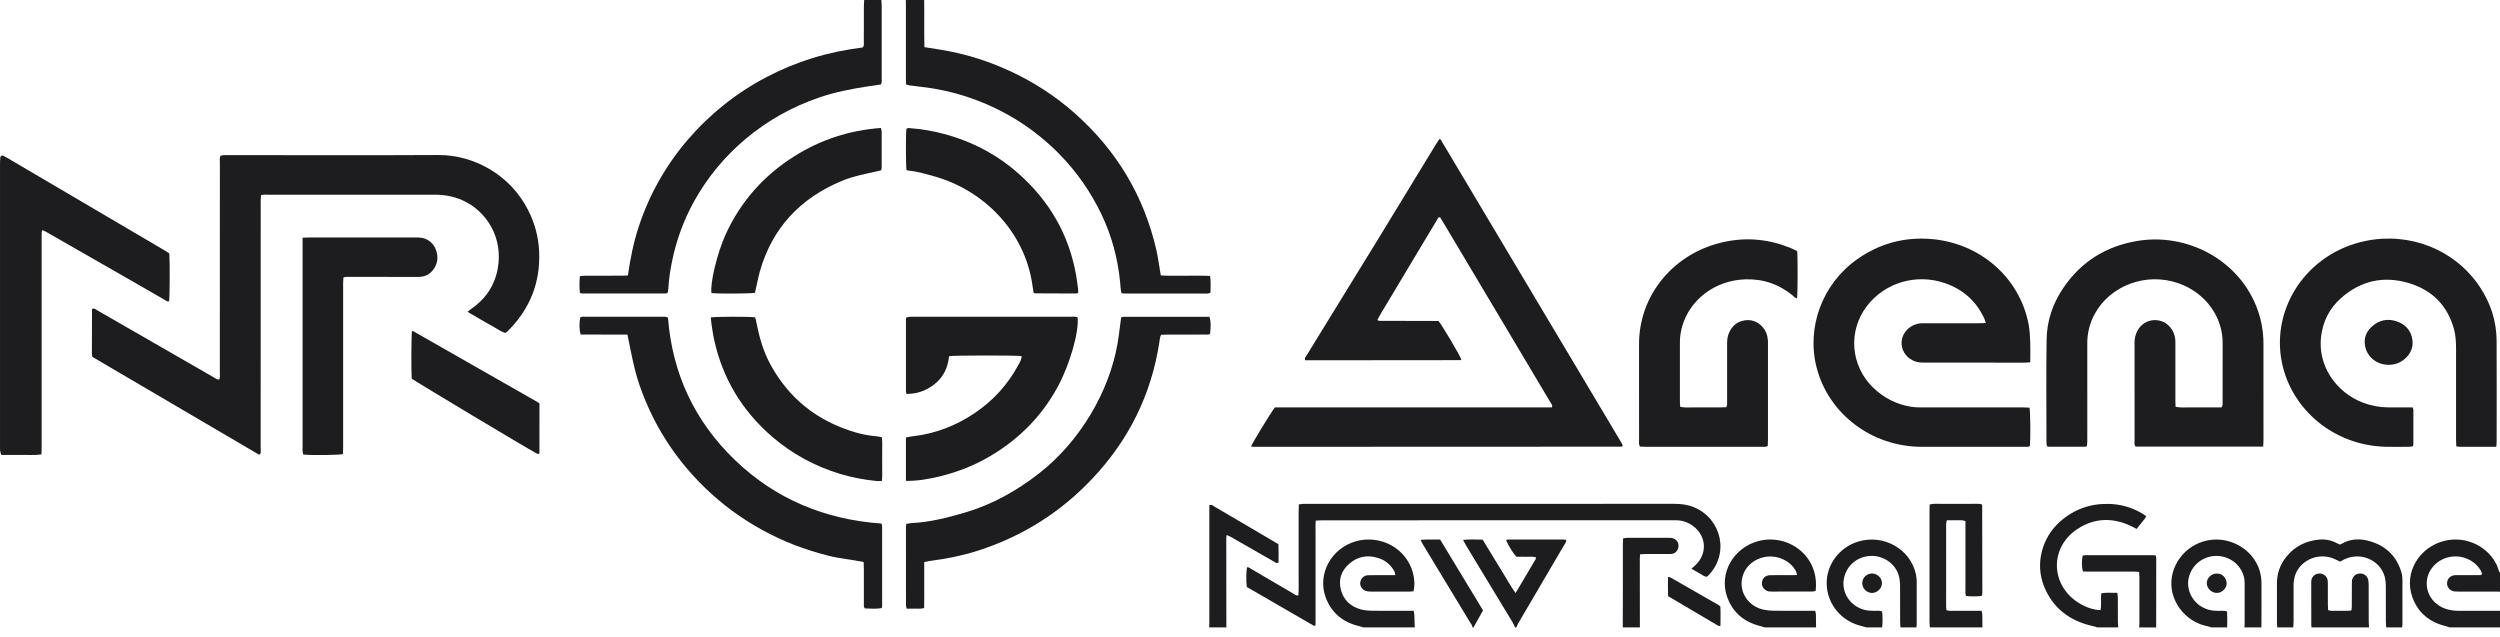 <?xml version="1.0" encoding="UTF-8"?> <svg xmlns="http://www.w3.org/2000/svg" width="102" height="26" viewBox="0 0 102 26" fill="none"> <path d="M37.706 0C37.718 0.636 37.701 1.273 37.716 1.923C37.949 1.96 38.169 1.994 38.388 2.03C39.361 2.189 40.291 2.479 41.183 2.888C42.155 3.332 43.053 3.915 43.847 4.618C45.556 6.132 46.666 7.986 47.175 10.179C47.246 10.486 47.285 10.799 47.339 11.11C47.345 11.148 47.353 11.186 47.363 11.237C47.702 11.262 48.034 11.243 48.364 11.249C48.694 11.254 49.026 11.237 49.371 11.26C49.409 11.492 49.386 11.714 49.389 11.932C49.297 12.002 49.202 11.974 49.114 11.975C48.258 11.977 47.401 11.976 46.545 11.976C46.345 11.976 46.146 11.976 45.946 11.976C45.889 11.976 45.832 11.971 45.759 11.968C45.72 11.822 45.717 11.678 45.703 11.536C45.61 10.554 45.359 9.611 44.928 8.72C44.506 7.846 43.958 7.048 43.274 6.341C42.235 5.268 41.002 4.485 39.575 3.991C38.925 3.767 38.25 3.616 37.564 3.54C37.407 3.522 37.25 3.503 37.094 3.482C37.055 3.476 37.017 3.457 36.965 3.44C36.964 3.349 36.961 3.262 36.961 3.174C36.961 2.205 36.961 1.236 36.961 0.267C36.961 0.178 36.959 0.09 36.957 0.001L37.706 0Z" fill="#1D1D1F"></path> <path d="M35.959 0C35.964 0.08 35.973 0.161 35.973 0.241C35.974 1.218 35.974 2.196 35.973 3.174C35.973 3.261 35.993 3.351 35.94 3.447C35.751 3.475 35.554 3.501 35.357 3.532C34.709 3.633 34.066 3.759 33.444 3.971C31.235 4.717 29.398 6.245 28.299 8.25C27.889 9 27.595 9.804 27.425 10.637C27.346 11.017 27.288 11.4 27.267 11.788C27.265 11.843 27.25 11.897 27.24 11.95C27.206 11.96 27.183 11.973 27.16 11.973C26.021 11.974 24.881 11.974 23.742 11.973C23.719 11.973 23.696 11.959 23.662 11.949C23.631 11.727 23.641 11.505 23.659 11.267C23.732 11.26 23.796 11.25 23.86 11.25C24.359 11.248 24.858 11.25 25.356 11.248C25.438 11.248 25.52 11.243 25.618 11.239C25.716 10.559 25.847 9.895 26.06 9.249C26.482 7.96 27.155 6.762 28.044 5.721C28.491 5.198 28.987 4.718 29.526 4.286C30.066 3.854 30.647 3.474 31.262 3.151C31.869 2.832 32.505 2.569 33.163 2.366C33.83 2.159 34.513 2.023 35.194 1.937C35.265 1.865 35.244 1.789 35.244 1.72C35.246 1.235 35.244 0.75 35.246 0.266C35.246 0.177 35.255 0.089 35.26 0L35.959 0Z" fill="#1D1D1F"></path> <path d="M78.738 25.599C78.733 25.51 78.724 25.422 78.724 25.333C78.723 23.839 78.723 22.346 78.724 20.852C78.724 20.764 78.728 20.677 78.73 20.582C78.915 20.536 79.089 20.562 79.261 20.558C79.443 20.554 79.626 20.557 79.809 20.557C79.984 20.557 80.159 20.556 80.333 20.557C80.508 20.559 80.678 20.547 80.832 20.565C80.844 20.576 80.856 20.588 80.867 20.601C80.871 20.608 80.873 20.616 80.873 20.624C80.875 21.794 80.878 22.965 80.88 24.136C80.88 24.176 80.878 24.216 80.874 24.256C80.872 24.27 80.861 24.284 80.847 24.315C80.644 24.34 80.433 24.336 80.214 24.317C80.178 24.222 80.19 24.133 80.19 24.047C80.189 23.207 80.189 22.367 80.19 21.527V21.259C80.057 21.207 79.932 21.232 79.811 21.228C79.687 21.224 79.563 21.227 79.43 21.227C79.419 21.288 79.403 21.334 79.403 21.38C79.402 22.502 79.401 23.624 79.402 24.747C79.402 24.794 79.41 24.841 79.414 24.894C79.535 24.939 79.652 24.915 79.765 24.919C79.89 24.924 80.015 24.92 80.139 24.92H80.847C80.859 24.976 80.877 25.02 80.878 25.066C80.883 25.243 80.883 25.421 80.884 25.598L78.738 25.599Z" fill="#1D1D1F"></path> <path d="M55.626 25.599C55.572 25.582 55.519 25.562 55.464 25.549C54.79 25.393 54.32 25.004 54.087 24.371C53.736 23.416 54.322 22.356 55.34 22.078C55.577 22.014 55.825 21.996 56.069 22.025C56.313 22.054 56.549 22.129 56.763 22.247C56.977 22.365 57.164 22.523 57.315 22.712C57.465 22.901 57.576 23.117 57.641 23.348C57.716 23.618 57.728 23.883 57.672 24.124C57.621 24.128 57.565 24.136 57.509 24.136C56.985 24.137 56.461 24.137 55.937 24.136C55.871 24.136 55.803 24.133 55.74 24.116C55.58 24.069 55.476 23.911 55.498 23.763C55.522 23.601 55.645 23.476 55.813 23.47C56.071 23.461 56.329 23.467 56.587 23.466H56.927C56.912 23.402 56.912 23.353 56.892 23.314C56.747 23.044 56.524 22.858 56.225 22.765C55.785 22.628 55.384 22.705 55.042 23.007C54.72 23.291 54.604 23.651 54.708 24.062C54.815 24.483 55.102 24.747 55.526 24.864C55.667 24.903 55.821 24.916 55.969 24.918C56.451 24.925 56.933 24.921 57.416 24.921H57.677C57.689 24.986 57.704 25.038 57.706 25.092C57.714 25.26 57.717 25.43 57.722 25.598L55.626 25.599Z" fill="#1D1D1F"></path> <path d="M71.999 25.599C71.946 25.581 71.893 25.561 71.839 25.548C71.157 25.384 70.686 24.986 70.462 24.339C70.135 23.396 70.71 22.368 71.71 22.084C72.691 21.805 73.726 22.354 74.015 23.307C74.093 23.566 74.109 23.83 74.079 24.109C74.031 24.118 73.985 24.135 73.938 24.135C73.39 24.137 72.841 24.137 72.293 24.136C72.251 24.138 72.209 24.136 72.168 24.13C72.086 24.114 72.011 24.071 71.96 24.006C71.908 23.942 71.882 23.862 71.886 23.78C71.896 23.609 72.024 23.474 72.206 23.469C72.479 23.46 72.755 23.466 73.029 23.466C73.119 23.466 73.21 23.464 73.318 23.463C73.302 23.399 73.299 23.351 73.278 23.311C73.053 22.877 72.523 22.637 72.02 22.721C71.594 22.792 71.111 23.126 71.06 23.727C71.014 24.268 71.396 24.745 71.935 24.87C72.072 24.901 72.213 24.917 72.354 24.918C72.836 24.924 73.318 24.921 73.8 24.921H74.059C74.071 24.976 74.089 25.021 74.09 25.066C74.095 25.243 74.094 25.421 74.096 25.598L71.999 25.599Z" fill="#1D1D1F"></path> <path d="M99.953 25.599C99.9 25.581 99.847 25.561 99.793 25.548C99.12 25.387 98.65 24.997 98.423 24.361C98.066 23.358 98.71 22.313 99.739 22.065C100.642 21.847 101.529 22.32 101.873 23.063C101.907 23.136 101.924 23.215 101.953 23.291C101.963 23.319 101.984 23.343 102 23.369V24.144C101.958 24.142 101.917 24.137 101.875 24.137C101.36 24.137 100.844 24.137 100.328 24.136C100.254 24.136 100.177 24.139 100.105 24.124C99.932 24.086 99.825 23.933 99.842 23.763C99.859 23.603 99.982 23.484 100.153 23.468C100.211 23.463 100.269 23.466 100.328 23.466C100.594 23.466 100.86 23.466 101.126 23.465C101.172 23.465 101.226 23.481 101.27 23.418C101.256 23.383 101.245 23.336 101.223 23.295C100.989 22.865 100.427 22.591 99.858 22.745C99.379 22.875 99.023 23.297 99.011 23.771C98.996 24.333 99.393 24.711 99.766 24.834C99.939 24.892 100.12 24.922 100.304 24.921C100.869 24.919 101.434 24.92 102 24.92V25.599H99.953Z" fill="#1D1D1F"></path> <path d="M85.576 25.599C85.522 25.582 85.468 25.562 85.412 25.55C84.452 25.344 83.758 24.818 83.396 23.921C83.028 23.008 83.304 21.944 84.049 21.282C84.611 20.784 85.271 20.544 86.028 20.559C86.504 20.567 86.969 20.697 87.377 20.936C87.441 20.972 87.5 21.017 87.568 21.061C87.542 21.103 87.525 21.14 87.501 21.171C87.395 21.305 87.288 21.438 87.174 21.58C87.093 21.538 87.022 21.5 86.95 21.465C86.203 21.109 85.463 21.125 84.771 21.575C83.591 22.343 83.655 23.927 84.872 24.635C85.123 24.781 85.393 24.879 85.7 24.894C85.748 24.666 85.7 24.44 85.734 24.206C85.95 24.164 86.163 24.194 86.385 24.187C86.395 24.257 86.408 24.31 86.408 24.365C86.41 24.696 86.408 25.027 86.41 25.357C86.41 25.437 86.419 25.517 86.424 25.597L85.576 25.599Z" fill="#1D1D1F"></path> <path d="M97.357 25.599C97.352 25.51 97.343 25.422 97.343 25.333C97.341 24.866 97.343 24.398 97.341 23.93C97.341 23.85 97.336 23.77 97.327 23.69C97.246 22.944 96.392 22.461 95.638 22.827C95.586 22.852 95.536 22.881 95.472 22.915C95.407 22.883 95.335 22.846 95.261 22.812C94.618 22.518 93.893 22.84 93.664 23.409C93.605 23.56 93.576 23.721 93.578 23.882C93.579 24.366 93.579 24.849 93.578 25.333C93.578 25.421 93.568 25.51 93.563 25.599H92.914C92.909 25.534 92.9 25.47 92.9 25.406C92.899 24.873 92.9 24.34 92.899 23.808C92.899 23.397 93.026 23.029 93.289 22.708C93.633 22.286 94.087 22.061 94.636 22.014C94.869 21.994 95.104 22.039 95.311 22.146C95.362 22.171 95.413 22.196 95.454 22.216C95.485 22.209 95.503 22.208 95.516 22.2C95.906 21.965 96.321 21.964 96.741 22.096C97.391 22.302 97.804 22.735 97.984 23.375C98.008 23.469 98.02 23.565 98.019 23.662C98.022 24.259 98.021 24.857 98.02 25.454C98.02 25.502 98.01 25.55 98.005 25.599H97.357Z" fill="#1D1D1F"></path> <path d="M90.219 25.599C90.173 25.583 90.129 25.562 90.081 25.553C89.278 25.406 88.708 24.739 88.607 24.036C88.479 23.134 89.114 22.242 90.065 22.048C91.109 21.835 92.26 22.591 92.268 23.782C92.273 24.387 92.267 24.993 92.266 25.599H91.567C91.574 25.576 91.579 25.553 91.581 25.529C91.582 24.949 91.583 24.368 91.581 23.788C91.582 23.707 91.573 23.627 91.555 23.548C91.493 23.291 91.34 23.063 91.121 22.904C90.903 22.746 90.635 22.668 90.363 22.683C89.811 22.713 89.353 23.128 89.282 23.679C89.227 24.111 89.473 24.681 90.091 24.871C90.228 24.913 90.367 24.922 90.508 24.923C90.622 24.924 90.739 24.904 90.864 24.947C90.878 25.168 90.873 25.384 90.868 25.599L90.219 25.599Z" fill="#1D1D1F"></path> <path d="M76.143 25.599C76.081 25.58 76.021 25.558 75.958 25.544C75.563 25.454 75.209 25.241 74.951 24.936C74.693 24.632 74.545 24.253 74.53 23.859C74.498 23.025 75.065 22.323 75.815 22.096C76.859 21.78 77.962 22.41 78.173 23.448C78.192 23.543 78.202 23.64 78.202 23.737C78.205 24.317 78.204 24.898 78.202 25.479C78.2 25.519 78.195 25.559 78.189 25.599H77.54C77.535 25.51 77.525 25.422 77.525 25.333C77.524 24.858 77.526 24.383 77.523 23.907C77.523 23.803 77.514 23.699 77.496 23.596C77.401 23.044 76.878 22.659 76.323 22.681C75.748 22.703 75.283 23.119 75.218 23.701C75.163 24.182 75.472 24.715 76.048 24.876C76.187 24.915 76.325 24.92 76.467 24.922C76.572 24.924 76.681 24.902 76.791 24.948C76.814 25.164 76.814 25.382 76.791 25.599L76.143 25.599Z" fill="#1D1D1F"></path> <path d="M61.816 25.599C61.781 25.527 61.751 25.452 61.71 25.384C61.075 24.334 60.44 23.284 59.803 22.235C59.767 22.174 59.736 22.11 59.693 22.027C59.972 22 60.225 22.012 60.492 22.018C60.639 22.261 60.787 22.503 60.935 22.744C61.079 22.98 61.221 23.217 61.367 23.452C61.515 23.692 61.648 23.942 61.837 24.198C61.858 24.161 61.869 24.14 61.881 24.12C62.142 23.68 62.402 23.24 62.663 22.799C62.669 22.787 62.663 22.768 62.663 22.738C62.532 22.695 62.392 22.722 62.255 22.717C62.123 22.712 61.99 22.716 61.868 22.716C61.731 22.567 61.536 22.25 61.454 22.049C61.466 22.007 61.505 22.013 61.535 22.013C62.291 22.012 63.047 22.012 63.803 22.013C63.836 22.016 63.869 22.02 63.901 22.026C63.911 22.124 63.848 22.185 63.809 22.252C63.502 22.778 63.194 23.304 62.884 23.828C62.571 24.361 62.259 24.894 61.947 25.426C61.915 25.481 61.893 25.541 61.866 25.599L61.816 25.599Z" fill="#1D1D1F"></path> <path d="M49.337 25.599C49.338 25.518 49.341 25.437 49.341 25.357C49.341 23.855 49.341 22.353 49.341 20.851V20.613C49.439 20.57 49.494 20.636 49.553 20.671C50.201 21.049 50.848 21.43 51.494 21.811L52.161 22.204C52.171 22.457 52.166 22.706 52.164 22.945C52.089 23.004 52.043 22.951 51.997 22.925C51.531 22.66 51.066 22.393 50.601 22.125C50.465 22.047 50.33 21.968 50.193 21.892C50.152 21.87 50.107 21.855 50.047 21.829C50.04 21.889 50.032 21.927 50.032 21.965C50.033 23.176 50.034 24.387 50.036 25.599L49.337 25.599Z" fill="#1D1D1F"></path> <path d="M87.274 25.599C87.279 25.543 87.288 25.487 87.288 25.431C87.289 24.809 87.289 24.187 87.288 23.564C87.288 23.493 87.281 23.422 87.276 23.335C87.193 23.33 87.12 23.321 87.048 23.321C86.441 23.32 85.834 23.32 85.226 23.321C85.144 23.321 85.062 23.319 84.984 23.318C84.933 23.141 84.928 22.918 84.97 22.671C85.003 22.665 85.042 22.652 85.08 22.652C85.995 22.651 86.91 22.651 87.825 22.652C87.865 22.652 87.905 22.659 87.957 22.664C87.964 22.712 87.975 22.75 87.975 22.788C87.975 23.725 87.974 24.663 87.972 25.6L87.274 25.599Z" fill="#1D1D1F"></path> <path d="M94.312 25.599C94.307 25.575 94.303 25.551 94.301 25.527C94.3 24.938 94.299 24.35 94.298 23.761C94.298 23.729 94.3 23.697 94.305 23.665C94.32 23.589 94.361 23.52 94.423 23.472C94.484 23.423 94.562 23.397 94.641 23.399C94.721 23.399 94.798 23.427 94.858 23.478C94.918 23.529 94.957 23.599 94.968 23.675C94.975 23.739 94.978 23.804 94.976 23.869C94.977 24.127 94.976 24.384 94.977 24.642C94.977 24.722 94.982 24.801 94.985 24.887C95.093 24.943 95.202 24.915 95.306 24.92C95.406 24.924 95.505 24.922 95.605 24.92C95.711 24.918 95.819 24.927 95.937 24.906C95.944 24.844 95.954 24.79 95.954 24.736C95.956 24.446 95.955 24.155 95.956 23.865C95.954 23.809 95.955 23.753 95.959 23.696C95.978 23.53 96.104 23.411 96.268 23.4C96.435 23.388 96.578 23.481 96.62 23.644C96.64 23.721 96.642 23.803 96.642 23.883C96.644 24.375 96.642 24.866 96.644 25.358C96.644 25.438 96.653 25.518 96.658 25.598L94.312 25.599Z" fill="#1D1D1F"></path> <path d="M66.209 25.599C66.21 25.002 66.211 24.405 66.213 23.808C66.213 23.276 66.213 22.744 66.213 22.211C66.213 22.132 66.219 22.053 66.223 21.964C66.292 21.955 66.347 21.942 66.403 21.942C66.959 21.94 67.516 21.94 68.072 21.942C68.114 21.941 68.155 21.943 68.196 21.948C68.369 21.972 68.499 22.119 68.484 22.287C68.468 22.481 68.327 22.603 68.169 22.602C67.837 22.6 67.505 22.602 67.173 22.603C67.092 22.603 67.011 22.61 66.92 22.614C66.913 22.676 66.903 22.722 66.904 22.768C66.904 23.712 66.905 24.655 66.907 25.599L66.209 25.599Z" fill="#1D1D1F"></path> <path d="M60.069 25.599C60.084 25.517 60.022 25.464 59.986 25.404C59.521 24.632 59.054 23.861 58.585 23.09C58.404 22.792 58.222 22.493 58.043 22.194C58.015 22.148 57.995 22.096 57.961 22.024C58.066 22.019 58.145 22.014 58.224 22.012C58.316 22.01 58.407 22.012 58.498 22.012H58.757L60.508 24.904L60.119 25.599L60.069 25.599Z" fill="#1D1D1F"></path> <path d="M51.041 18.221C51.121 18.028 51.844 16.844 52.015 16.622H63.321C63.351 16.53 63.296 16.482 63.265 16.429C62.958 15.911 62.65 15.393 62.341 14.876C61.188 12.94 60.034 11.004 58.88 9.067C58.839 8.998 58.795 8.93 58.755 8.864C58.668 8.858 58.657 8.927 58.63 8.97C58.269 9.57 57.91 10.17 57.551 10.771C57.142 11.456 56.732 12.14 56.322 12.824C56.277 12.899 56.238 12.977 56.201 13.044C56.217 13.067 56.22 13.075 56.226 13.079C56.233 13.083 56.241 13.085 56.249 13.086C56.266 13.088 56.282 13.09 56.299 13.09C57.089 13.092 57.88 13.094 58.67 13.096C58.678 13.096 58.686 13.098 58.694 13.1C58.836 13.266 59.549 14.47 59.622 14.665C59.619 14.672 59.615 14.678 59.61 14.684C59.603 14.69 59.595 14.693 59.587 14.694C57.549 14.696 55.511 14.698 53.473 14.7C53.398 14.7 53.324 14.7 53.257 14.7C53.208 14.611 53.271 14.563 53.302 14.513C53.671 13.909 54.042 13.305 54.414 12.703C55.02 11.718 55.626 10.734 56.231 9.749C57.017 8.464 57.801 7.179 58.583 5.893C58.629 5.817 58.68 5.744 58.726 5.674C58.738 5.676 58.749 5.679 58.761 5.683C58.769 5.686 58.775 5.691 58.781 5.697C61.231 9.806 63.681 13.916 66.131 18.025C66.156 18.067 66.177 18.111 66.2 18.154C66.203 18.162 66.205 18.169 66.204 18.178C66.203 18.185 66.2 18.193 66.196 18.2C66.192 18.207 66.187 18.213 66.181 18.218C66.174 18.222 66.166 18.224 66.157 18.224C61.174 18.226 56.191 18.228 51.208 18.23C51.159 18.23 51.11 18.225 51.041 18.221Z" fill="#1D1D1F"></path> <path d="M9.002 6.351C9.04 6.342 9.078 6.335 9.117 6.331C9.191 6.328 9.266 6.329 9.341 6.329C12.186 6.329 15.03 6.34 17.875 6.325C19.411 6.317 20.849 7.198 21.541 8.559C21.813 9.095 21.971 9.658 21.997 10.257C22.053 11.509 21.633 12.586 20.738 13.488C20.715 13.511 20.691 13.533 20.666 13.554C20.654 13.564 20.637 13.568 20.606 13.583C20.427 13.525 20.27 13.404 20.098 13.311C19.931 13.221 19.767 13.125 19.603 13.03C19.433 12.932 19.263 12.832 19.075 12.722C19.128 12.68 19.163 12.648 19.201 12.621C19.803 12.213 20.18 11.659 20.308 10.958C20.537 9.702 19.857 8.609 18.858 8.166C18.504 8.009 18.13 7.944 17.743 7.944C17.21 7.943 16.678 7.943 16.145 7.944C14.415 7.944 12.685 7.944 10.956 7.944C10.858 7.944 10.758 7.934 10.648 7.961C10.644 8.048 10.636 8.126 10.636 8.205C10.635 8.681 10.635 9.158 10.636 9.635C10.636 12.51 10.636 15.386 10.635 18.262C10.635 18.355 10.658 18.454 10.608 18.54C10.58 18.54 10.561 18.546 10.55 18.54C8.287 17.213 6.025 15.886 3.764 14.558C3.757 14.515 3.752 14.472 3.749 14.428C3.75 13.831 3.752 13.233 3.754 12.635C3.754 12.621 3.769 12.608 3.778 12.592C3.861 12.572 3.917 12.631 3.978 12.667C4.658 13.056 5.338 13.447 6.016 13.839C6.91 14.354 7.804 14.869 8.698 15.383C8.774 15.427 8.844 15.489 8.945 15.49C8.987 15.398 8.969 15.309 8.969 15.222C8.97 13.574 8.97 11.927 8.97 10.279C8.97 9.059 8.97 7.839 8.971 6.619C8.97 6.533 8.949 6.442 9.002 6.351Z" fill="#1D1D1F"></path> <path d="M92.339 18.221H87.131C87.066 18.133 87.09 18.041 87.09 17.956C87.089 16.647 87.088 15.339 87.089 14.03C87.089 13.99 87.087 13.949 87.09 13.909C87.108 13.704 87.168 13.515 87.304 13.351C87.378 13.26 87.472 13.187 87.579 13.137C87.686 13.086 87.803 13.06 87.922 13.06C88.041 13.06 88.158 13.086 88.266 13.136C88.373 13.186 88.467 13.258 88.541 13.349C88.689 13.525 88.755 13.73 88.756 13.955C88.758 14.318 88.756 14.681 88.756 15.045C88.756 15.481 88.756 15.917 88.756 16.354C88.756 16.433 88.76 16.512 88.763 16.598C88.984 16.644 89.191 16.616 89.396 16.621C89.603 16.626 89.811 16.622 90.019 16.622H90.632C90.705 16.538 90.682 16.454 90.682 16.376C90.684 15.746 90.684 15.116 90.683 14.486C90.683 14.341 90.679 14.195 90.683 14.05C90.716 12.971 90.006 11.954 88.89 11.56C87.547 11.086 86.072 11.664 85.453 12.83C85.258 13.197 85.157 13.605 85.161 14.019C85.164 15.085 85.164 16.151 85.162 17.217C85.162 17.484 85.163 17.75 85.161 18.017C85.161 18.08 85.151 18.143 85.145 18.203C85.109 18.214 85.087 18.227 85.064 18.227C84.573 18.228 84.082 18.228 83.592 18.227C83.569 18.227 83.546 18.213 83.512 18.202C83.506 18.149 83.496 18.094 83.496 18.039C83.495 16.642 83.48 15.244 83.502 13.847C83.513 13.091 83.751 12.384 84.182 11.749C84.906 10.679 85.923 10.039 87.223 9.827C89.208 9.504 91.262 10.568 92.037 12.448C92.243 12.944 92.348 13.473 92.349 14.007C92.353 15.324 92.35 16.64 92.35 17.957C92.35 18.036 92.343 18.116 92.339 18.221Z" fill="#1D1D1F"></path> <path d="M82.835 14.783C82.739 14.789 82.674 14.796 82.609 14.796C81.237 14.796 79.864 14.796 78.492 14.794C78.385 14.794 78.273 14.787 78.172 14.756C77.781 14.639 77.546 14.285 77.591 13.9C77.635 13.527 77.962 13.226 78.362 13.191C78.428 13.186 78.495 13.188 78.561 13.188C79.294 13.188 80.026 13.188 80.758 13.188C80.839 13.188 80.92 13.183 81.019 13.18C80.996 13.108 80.985 13.054 80.962 13.004C80.643 12.301 80.107 11.816 79.368 11.557C78.175 11.14 76.887 11.54 76.161 12.498C75.79 12.987 75.612 13.59 75.658 14.196C75.704 14.802 75.972 15.372 76.412 15.803C76.855 16.235 77.381 16.506 78.001 16.6C78.108 16.615 78.216 16.622 78.324 16.621C79.73 16.623 81.136 16.623 82.542 16.623C82.631 16.623 82.721 16.629 82.805 16.632C82.841 16.832 82.849 17.912 82.82 18.192C82.767 18.248 82.696 18.229 82.633 18.229C82.192 18.231 81.751 18.23 81.31 18.23C80.337 18.23 79.363 18.233 78.39 18.23C76.369 18.222 74.617 16.896 74.123 15.014C73.689 13.36 74.351 11.575 75.78 10.572C76.694 9.929 77.718 9.654 78.838 9.756C80.791 9.934 82.403 11.32 82.768 13.236C82.813 13.473 82.823 13.717 82.833 13.959C82.844 14.224 82.835 14.49 82.835 14.783Z" fill="#1D1D1F"></path> <path d="M101.849 18.229C101.323 18.229 100.825 18.229 100.326 18.228C100.295 18.228 100.264 18.217 100.217 18.209C100.214 18.116 100.207 18.029 100.207 17.942C100.206 16.722 100.206 15.502 100.207 14.282C100.207 13.999 100.2 13.716 100.126 13.441C99.87 12.49 99.256 11.847 98.297 11.555C97.253 11.237 96.303 11.454 95.499 12.176C95.045 12.583 94.784 13.1 94.704 13.701C94.543 14.9 95.301 16.007 96.411 16.43C96.745 16.556 97.1 16.621 97.459 16.622C97.708 16.624 97.958 16.622 98.207 16.622H98.436C98.449 16.662 98.466 16.692 98.466 16.72C98.468 17.188 98.468 17.657 98.466 18.125C98.466 18.148 98.457 18.172 98.449 18.207C98.404 18.214 98.357 18.227 98.31 18.228C97.977 18.23 97.644 18.238 97.312 18.228C95.198 18.162 93.505 16.704 93.107 14.817C92.638 12.591 94.106 10.331 96.509 9.832C98.324 9.454 100.161 10.188 101.171 11.696C101.621 12.368 101.859 13.11 101.862 13.914C101.868 15.279 101.864 16.644 101.863 18.01C101.864 18.074 101.855 18.137 101.849 18.229Z" fill="#1D1D1F"></path> <path d="M73.324 10.245C73.353 10.498 73.348 11.979 73.319 12.168C73.244 12.168 73.206 12.11 73.158 12.07C72.598 11.601 71.945 11.373 71.208 11.397C69.94 11.438 68.939 12.255 68.635 13.31C68.573 13.52 68.541 13.737 68.54 13.955C68.539 14.779 68.539 15.603 68.54 16.427C68.54 16.482 68.55 16.537 68.556 16.601C68.769 16.643 68.976 16.616 69.181 16.621C69.389 16.625 69.597 16.623 69.805 16.622C70.013 16.62 70.219 16.628 70.43 16.616C70.483 16.525 70.465 16.434 70.466 16.349C70.467 15.573 70.467 14.797 70.466 14.022C70.466 13.874 70.481 13.731 70.538 13.595C70.655 13.315 70.853 13.125 71.171 13.073C71.459 13.026 71.696 13.115 71.891 13.318C72.05 13.484 72.12 13.689 72.133 13.914C72.135 13.962 72.133 14.011 72.133 14.059C72.133 15.352 72.133 16.645 72.133 17.938C72.133 18.025 72.127 18.112 72.124 18.201C72.023 18.244 71.931 18.229 71.842 18.229C70.96 18.23 70.079 18.23 69.197 18.229C68.515 18.229 67.832 18.229 67.15 18.229C67.069 18.229 66.987 18.224 66.912 18.222C66.852 18.125 66.874 18.034 66.874 17.948C66.872 17.18 66.872 16.412 66.873 15.645C66.873 15.12 66.877 14.595 66.873 14.069C66.857 12.029 68.312 10.282 70.402 9.858C71.315 9.673 72.205 9.768 73.064 10.122C73.155 10.16 73.242 10.206 73.324 10.245Z" fill="#1D1D1F"></path> <path d="M6.907 10.337C6.934 10.659 6.927 12.112 6.899 12.291C6.823 12.321 6.774 12.265 6.719 12.234C6.297 11.992 5.876 11.748 5.453 11.505C4.257 10.82 3.062 10.135 1.866 9.451C1.825 9.428 1.779 9.412 1.723 9.386C1.713 9.434 1.702 9.463 1.701 9.493C1.698 9.566 1.699 9.639 1.699 9.711C1.699 12.554 1.699 15.397 1.699 18.241C1.699 18.336 1.695 18.431 1.692 18.54C1.406 18.582 1.133 18.555 0.862 18.56C0.597 18.564 0.331 18.561 0.053 18.561C0.034 18.499 0.011 18.448 0.005 18.395C-0.003 18.323 0.001 18.25 0.001 18.177C0.001 14.357 0.001 10.537 0.001 6.717C0.001 6.62 0.003 6.523 0.012 6.427C0.017 6.361 0.079 6.329 0.139 6.356C0.184 6.376 0.227 6.4 0.269 6.426C2.431 7.697 4.593 8.968 6.754 10.239C6.804 10.269 6.851 10.301 6.907 10.337Z" fill="#1D1D1F"></path> <path d="M25.599 13.653C24.955 13.647 24.317 13.654 23.687 13.649C23.634 13.455 23.63 13.188 23.67 12.958C23.741 12.902 23.828 12.925 23.908 12.924C24.423 12.922 24.939 12.923 25.454 12.923C25.97 12.923 26.486 12.923 27.001 12.923C27.082 12.923 27.167 12.909 27.254 12.961C27.428 15.222 28.325 17.173 29.987 18.771C31.641 20.362 33.659 21.199 35.965 21.361C35.979 21.413 35.99 21.436 35.99 21.459C35.991 22.549 35.991 23.639 35.991 24.73C35.991 24.753 35.98 24.775 35.971 24.812C35.743 24.851 35.514 24.829 35.292 24.825C35.225 24.756 35.246 24.68 35.246 24.611C35.244 24.134 35.245 23.658 35.245 23.181C35.245 23.102 35.24 23.023 35.237 22.929C34.748 22.831 34.259 22.792 33.787 22.67C33.32 22.552 32.862 22.407 32.413 22.236C31.958 22.059 31.516 21.852 31.089 21.617C30.67 21.386 30.266 21.129 29.881 20.847C29.105 20.275 28.41 19.606 27.814 18.858C27.515 18.481 27.242 18.084 26.996 17.672C26.756 17.266 26.544 16.845 26.361 16.412C26.174 15.971 26.012 15.521 25.899 15.057C25.787 14.603 25.702 14.143 25.599 13.653Z" fill="#1D1D1F"></path> <path d="M45.748 12.94C45.804 12.934 45.844 12.925 45.884 12.925C47.04 12.924 48.194 12.924 49.346 12.925C49.401 13.092 49.407 13.278 49.374 13.61C49.317 13.67 49.237 13.65 49.166 13.65C48.659 13.652 48.151 13.65 47.644 13.652C47.554 13.652 47.464 13.657 47.37 13.66C47.32 13.769 47.316 13.875 47.3 13.976C46.972 16.09 46.066 17.935 44.582 19.512C43.29 20.889 41.733 21.877 39.908 22.464C39.258 22.673 38.592 22.803 37.915 22.889C37.851 22.898 37.788 22.915 37.709 22.931C37.709 23.257 37.71 23.571 37.709 23.885C37.708 24.191 37.715 24.496 37.704 24.808C37.578 24.849 37.462 24.829 37.348 24.832C37.233 24.836 37.116 24.833 36.992 24.833C36.98 24.783 36.964 24.746 36.964 24.709C36.962 23.634 36.962 22.559 36.963 21.485C36.963 21.453 36.971 21.421 36.977 21.375C37.041 21.364 37.105 21.347 37.169 21.343C37.923 21.309 38.645 21.125 39.363 20.915C40.485 20.586 41.478 20.027 42.389 19.318C44.063 18.014 45.256 15.978 45.595 14.021C45.651 13.703 45.684 13.381 45.728 13.061C45.733 13.029 45.739 12.997 45.748 12.94Z" fill="#1D1D1F"></path> <path d="M36.962 19.618C36.961 19.02 36.96 18.441 36.962 17.849C37.066 17.831 37.153 17.81 37.242 17.8C38.161 17.692 38.995 17.373 39.754 16.863C40.529 16.344 41.13 15.675 41.564 14.864C41.62 14.758 41.687 14.654 41.679 14.528C41.465 14.496 38.951 14.496 38.723 14.531C38.684 14.883 38.575 15.216 38.323 15.491C38.163 15.667 37.967 15.809 37.748 15.909C37.498 16.023 37.302 16.066 36.988 16.075C36.98 16.041 36.963 16.005 36.963 15.968C36.962 14.99 36.962 14.013 36.963 13.035C36.963 13.012 36.972 12.989 36.98 12.95C37.025 12.939 37.07 12.93 37.115 12.925C37.173 12.92 37.232 12.923 37.29 12.923C39.419 12.923 41.548 12.923 43.678 12.923C43.775 12.923 43.875 12.909 43.966 12.944C44.034 13.515 43.656 14.863 43.151 15.79C42.451 17.074 41.434 18.058 40.127 18.763C39.098 19.319 37.758 19.644 36.962 19.618Z" fill="#1D1D1F"></path> <path d="M12.344 9.698C12.459 9.694 12.541 9.689 12.623 9.689C14.053 9.689 15.482 9.689 16.913 9.689C16.962 9.689 17.012 9.69 17.062 9.69C17.448 9.691 17.727 9.94 17.816 10.281C17.878 10.519 17.846 10.749 17.709 10.956C17.561 11.182 17.348 11.3 17.063 11.298C16.14 11.294 15.218 11.296 14.295 11.297C14.206 11.297 14.114 11.285 14.012 11.32C14.008 11.394 14 11.465 14 11.535C13.999 12.1 13.999 12.665 14 13.231C14 14.902 14 16.573 14 18.245C14 18.34 13.996 18.435 13.994 18.526C13.805 18.569 12.781 18.581 12.375 18.547C12.366 18.506 12.351 18.463 12.346 18.418C12.341 18.362 12.345 18.305 12.345 18.248V9.698H12.344Z" fill="#1D1D1F"></path> <path d="M52.973 24.294C52.997 24.043 52.981 23.794 52.984 23.545C52.987 23.303 52.984 23.061 52.984 22.818V22.067C52.984 21.825 52.983 21.583 52.984 21.341C52.986 21.092 52.978 20.842 52.991 20.581C53.049 20.572 53.096 20.562 53.143 20.559C53.193 20.555 53.243 20.558 53.293 20.558C58.299 20.558 63.306 20.557 68.312 20.556C68.599 20.556 68.875 20.591 69.138 20.705C70.248 21.185 70.573 22.613 69.678 23.502C69.666 23.513 69.65 23.519 69.624 23.534C69.515 23.515 69.426 23.44 69.327 23.385C69.228 23.331 69.128 23.27 69.014 23.204C69.071 23.152 69.117 23.109 69.163 23.067C69.669 22.605 69.631 21.871 69.079 21.462C68.869 21.306 68.635 21.226 68.363 21.226C63.556 21.229 58.749 21.23 53.943 21.229C53.862 21.229 53.781 21.236 53.685 21.24C53.665 21.413 53.677 21.573 53.675 21.733C53.673 21.887 53.675 22.04 53.675 22.193V24.592C53.675 24.746 53.675 24.899 53.675 25.052C53.674 25.211 53.678 25.37 53.671 25.526C53.634 25.529 53.614 25.537 53.603 25.53C52.689 25.003 51.778 24.475 50.87 23.949C50.838 23.694 50.842 23.332 50.878 23.145C50.951 23.134 50.999 23.184 51.053 23.215C51.616 23.544 52.178 23.873 52.74 24.203C52.809 24.244 52.87 24.307 52.973 24.294Z" fill="#1D1D1F"></path> <path d="M29.001 12.951C29.225 12.915 30.562 12.913 30.802 12.947C30.84 13.019 30.851 13.107 30.868 13.193C30.984 13.774 31.145 14.34 31.431 14.867C32.189 16.257 33.343 17.181 34.893 17.638C35.172 17.721 35.458 17.775 35.748 17.799C35.822 17.805 35.893 17.823 35.977 17.838C36.009 18.038 35.99 18.23 35.993 18.422C35.996 18.624 35.995 18.826 35.993 19.028C35.992 19.22 36.002 19.413 35.983 19.621C35.907 19.624 35.843 19.633 35.78 19.627C35.266 19.575 34.761 19.483 34.267 19.332C33.238 19.018 32.315 18.518 31.507 17.821C30.267 16.751 29.476 15.427 29.134 13.848C29.084 13.62 29.056 13.387 29.02 13.155C29.011 13.092 29.008 13.028 29.001 12.951Z" fill="#1D1D1F"></path> <path d="M43.989 11.959C43.933 11.966 43.901 11.975 43.87 11.975C43.321 11.973 42.772 11.971 42.223 11.968C42.209 11.968 42.194 11.954 42.169 11.942C42.151 11.823 42.132 11.696 42.113 11.57C41.791 9.473 40.175 7.755 38.069 7.181C37.742 7.092 37.416 6.991 37.074 6.963C37.042 6.96 37.012 6.943 36.985 6.934C36.956 6.737 36.953 5.496 36.981 5.259C37.034 5.206 37.104 5.228 37.167 5.233C37.606 5.266 38.041 5.339 38.467 5.452C39.636 5.757 40.677 6.3 41.568 7.093C42.823 8.209 43.614 9.581 43.903 11.216C43.938 11.415 43.962 11.616 43.989 11.816C43.993 11.856 43.989 11.896 43.989 11.959Z" fill="#1D1D1F"></path> <path d="M30.801 11.948C30.61 11.982 29.315 11.989 29.029 11.958C28.962 11.558 29.265 10.311 29.609 9.559C30.221 8.223 31.159 7.159 32.423 6.367C33.49 5.696 34.659 5.315 35.941 5.221C35.953 5.277 35.971 5.321 35.972 5.366C35.974 5.851 35.974 6.335 35.972 6.82C35.972 6.859 35.961 6.897 35.954 6.946C35.902 6.96 35.856 6.972 35.809 6.983C35.324 7.094 34.831 7.18 34.37 7.371C32.647 8.081 31.513 9.3 31.007 11.057C30.947 11.267 30.908 11.482 30.859 11.694C30.84 11.781 30.82 11.867 30.801 11.948Z" fill="#1D1D1F"></path> <path d="M16.798 15.448C16.774 15.116 16.781 13.697 16.808 13.516C16.816 13.512 16.823 13.509 16.831 13.508C16.839 13.506 16.848 13.507 16.855 13.51C18.54 14.47 20.224 15.431 21.909 16.392C21.944 16.412 21.975 16.439 22.01 16.463C22.01 17.137 22.01 17.807 22.009 18.477C22.009 18.49 21.991 18.502 21.975 18.525C21.949 18.517 21.917 18.512 21.891 18.498C21.52 18.305 16.927 15.552 16.798 15.448Z" fill="#1D1D1F"></path> <path d="M97.456 14.885C96.972 14.884 96.571 14.562 96.492 14.101C96.438 13.79 96.545 13.525 96.78 13.316C97.067 13.062 97.406 12.985 97.775 13.108C98.143 13.231 98.371 13.484 98.426 13.863C98.472 14.184 98.346 14.45 98.097 14.657C97.916 14.809 97.699 14.885 97.456 14.885Z" fill="#1D1D1F"></path> <path d="M70.191 24.749C70.205 25.006 70.197 25.269 70.194 25.535C70.153 25.535 70.124 25.543 70.107 25.533C69.427 25.133 68.748 24.731 68.058 24.323C68.046 24.065 68.051 23.809 68.055 23.538C68.101 23.549 68.135 23.549 68.16 23.564C68.817 23.939 69.474 24.316 70.13 24.693C70.15 24.705 70.166 24.726 70.191 24.749Z" fill="#1D1D1F"></path> <path d="M76.37 24.192C76.146 24.185 75.969 23.995 75.98 23.773C75.984 23.671 76.03 23.575 76.106 23.505C76.183 23.435 76.284 23.397 76.389 23.399C76.611 23.404 76.799 23.602 76.784 23.815C76.77 24.022 76.576 24.198 76.37 24.192Z" fill="#1D1D1F"></path> <path d="M90.849 23.784C90.858 23.985 90.675 24.18 90.467 24.191C90.247 24.203 90.047 24.023 90.037 23.805C90.028 23.601 90.207 23.41 90.42 23.401C90.691 23.389 90.823 23.581 90.849 23.784Z" fill="#1D1D1F"></path> </svg> 